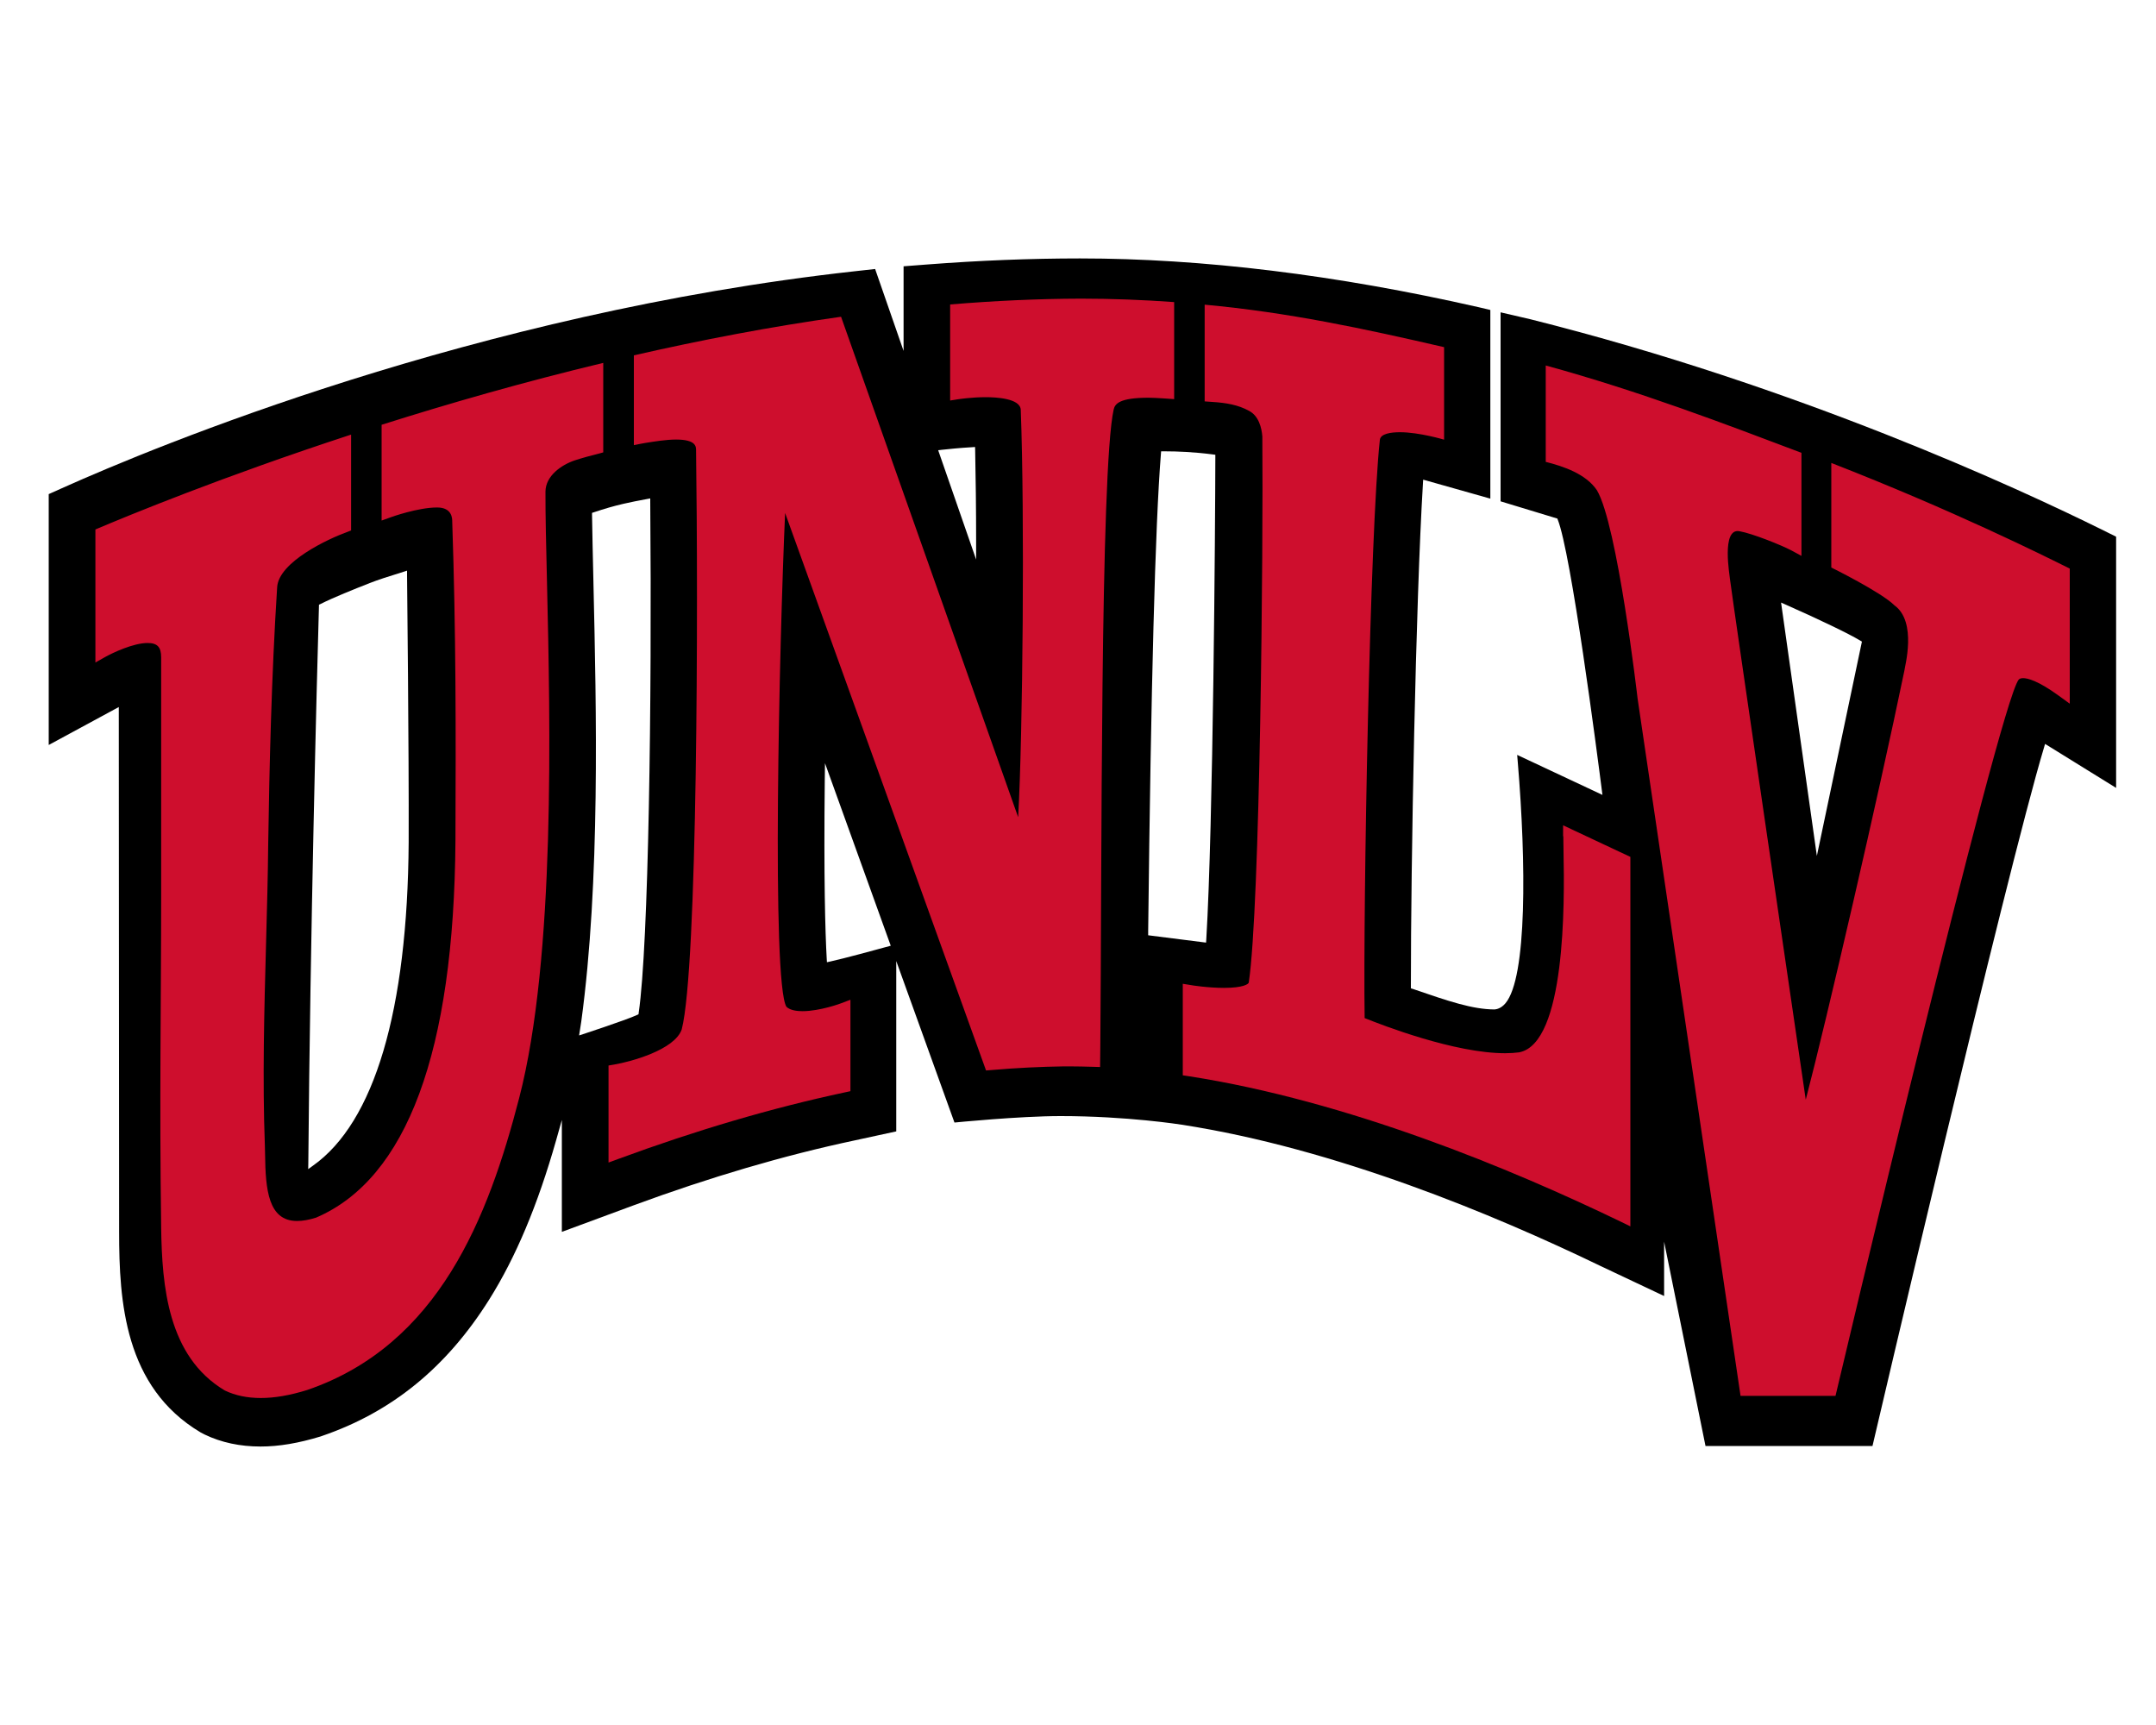 <?xml version="1.0" encoding="utf-8"?>
<svg xmlns="http://www.w3.org/2000/svg" id="Layer_1" style="enable-background:new 0 0 2000 1600;" version="1.1" viewBox="0 0 2000 1600" x="0px" y="0px">
<style type="text/css">
	.st0{fill:none;}
	.st1{fill:#CE0E2D;}
</style>
<g>
	<path d="M1949.7,491.2c-76.6-37.9-281.6-132.9-530.1-195.1l-27.6-6.4v175.3l52.7,16l0.2,0.6c12.5,30.8,36.5,215.7,41.6,255.7&#xA;		l-79.1-37.1l0.6,7.3c7.7,92.2,8.7,199.3-11.5,223.1c-3.7,4.4-7.7,5.5-10,5.7c-20.7-0.1-42.6-7.6-75.8-19l-1.9-0.6v-1.9&#xA;		c-0.1-112,4.5-357.3,11.2-466.6l0.2-3.3l62.3,17.6v-175l-11-2.6c-132-30-256.3-45.2-369.6-45.2c-45.9,0-93.6,1.9-141.6,5.6&#xA;		l-22.1,1.7l0,78.5l-26.4-76l-18.9,2.1C440.9,290.4,142.4,414.8,59.3,452l-14.1,6.3V691l65-35.2c0,0,0.3,374.1,0.3,486.9&#xA;		c0,64.5,5,143.8,75.4,185.8l4,2.1c15.4,7.4,32.8,11.1,51.8,11.1c17.1,0,35.3-3.1,55.9-9.4l1.1-0.4&#xA;		c64.8-22.2,115.5-63.5,155.1-126.5c24.6-39.2,45-87.6,62.1-147.8l5.3-18.8l0,103.8l66.8-24.7c70.3-25.9,139.1-46.2,204.7-60.1&#xA;		l38.7-8.4v-158l54,149.8c0,0,59.9-6,98.4-6c61.9,0,111.8,7.9,112.4,8c142.5,22,289.9,83.4,388.4,131l59.1,27.9v-50.4l38.4,189.5&#xA;		H1737c0,0,124.3-532.1,159.1-647.8l1-3.4l65.9,40.8V497.8L1949.7,491.2z M379.1,781.1c-1,156.1-31.8,259.9-88.9,300.2l-4.3,3.1&#xA;		l0.1-5.3c1.8-214.6,7.9-447.8,9.8-514.2l0.1-4l1.5-0.7c11.4-5.8,31.3-13.8,45.9-19.5c6.8-2.7,17.2-6.1,30.9-10.3l3.4-1.1l0,3.7&#xA;		C377.6,534.2,379.4,696.6,379.1,781.1z M592.5,939.3l-0.2,1.5l-1.3,0.6c-10.5,4.9-53.8,19-53.8,19l2-12.8&#xA;		c17.7-130,14-290,11.3-406.9l0-0.4c-0.6-23.9-1-45-1.3-62.6l0-2l1.9-0.6c9.2-3.1,18.4-5.8,27.2-7.8c6.6-1.5,13.9-3,21.7-4.4&#xA;		l3.2-0.6l0,3.2C604.8,651.6,601.7,876.1,592.5,939.3z M797.4,885c-10.4,2.8-20.5,5.3-27.1,6.8l-3.2,0.7l-0.2-3.3&#xA;		c-1.4-25-2.8-74.1-1.8-166.2l0.2-15.1l61,169.3L797.4,885z M870.3,417.6l3.4-0.4c5.6-0.6,16.7-1.8,28-2.4l2.8-0.2l0.1,2.8&#xA;		c0.5,25.3,0.9,54,0.9,85.4l0,16.2L870.3,417.6z M1127.4,424.2c-0.1,63.1-2,340.9-8.4,447.2l-0.2,2.9l-53.7-6.8l0-4.1&#xA;		c2.6-227.2,6.5-376,11.8-442.3l0.2-2.5l2.5,0c7,0,14.1,0.2,21.1,0.6c7.9,0.5,16.1,1.2,24.3,2.3l2.4,0.3V424.2z M1685.4,793.9&#xA;		l-33.2-235l4.5,2c32,14.2,58.4,26.9,68.8,33.2l1.7,1L1685.4,793.9z"/>
	<g>
		<path class="st0" d="M904.6,417.5l-0.1-2.8l-2.8,0.2c-11.3,0.7-22.4,1.8-28,2.4l-3.4,0.4l35.3,101.5l0-16.2&#xA;			C905.5,471.5,905.2,442.8,904.6,417.5z"/>
		<path class="st0" d="M765.2,723.1c-1,92.1,0.4,141.3,1.8,166.2l0.2,3.3l3.2-0.7c6.6-1.6,16.7-4.1,27.1-6.8l28.9-7.7l-61-169.3&#xA;			L765.2,723.1z"/>
		<path class="st0" d="M377.5,529.4l-3.4,1.1c-13.7,4.2-24.1,7.6-30.9,10.3c-14.7,5.7-34.5,13.8-45.9,19.5l-1.5,0.7l-0.1,4&#xA;			c-1.8,66.4-8,299.5-9.8,514.2l-0.1,5.3l4.3-3.1c57.1-40.3,87.9-144.1,88.9-300.2c0.3-84.5-1.5-247-1.5-248.1L377.5,529.4z"/>
		<path class="st0" d="M1100.7,419.2c-7-0.4-14.1-0.6-21.1-0.6l-2.5,0l-0.2,2.5c-5.3,66.3-9.3,215.1-11.8,442.3l0,4.1l53.7,6.8&#xA;			l0.2-2.9c6.4-106.3,8.3-384.1,8.4-447.2v-2.4l-2.4-0.3C1116.8,420.5,1108.6,419.7,1100.7,419.2z"/>
		<path class="st0" d="M1656.7,561l-4.5-2l33.2,235l41.8-198.8l-1.7-1C1715.1,587.9,1688.7,575.2,1656.7,561z"/>
	</g>
	<g>
		<path class="st0" d="M377.5,529.4l-3.4,1.1c-13.7,4.2-24.1,7.6-30.9,10.3c-14.7,5.7-34.5,13.8-45.9,19.5l-1.5,0.7l-0.1,4&#xA;			c-1.8,66.4-8,299.5-9.8,514.2l-0.1,5.3l4.3-3.1c57.1-40.3,87.9-144.1,88.9-300.2c0.3-84.5-1.5-247-1.5-248.1L377.5,529.4z"/>
		<path class="st0" d="M1100.7,419.2c-7-0.4-14.1-0.6-21.1-0.6l-2.5,0l-0.2,2.5c-5.3,66.3-9.3,215.1-11.8,442.3l0,4.1l53.7,6.8&#xA;			l0.2-2.9c6.4-106.3,8.3-384.1,8.4-447.2v-2.4l-2.4-0.3C1116.8,420.5,1108.6,419.7,1100.7,419.2z"/>
		<path class="st0" d="M904.6,417.5l-0.1-2.8l-2.8,0.2c-11.3,0.7-22.4,1.8-28,2.4l-3.4,0.4l35.3,101.5l0-16.2&#xA;			C905.5,471.5,905.2,442.8,904.6,417.5z"/>
		<path class="st0" d="M1656.7,561l-4.5-2l33.2,235l41.8-198.8l-1.7-1C1715.1,587.9,1688.7,575.2,1656.7,561z"/>
	</g>
	<path class="st1" d="M881.4,282.4v89.1l7.5-1.2c0.1,0,12.1-1.9,25.5-1.9c9.6,0,31.9,1.1,32.5,11.6c3.7,97,1.9,301.4-2.4,378&#xA;		L780.2,293.8c-65.5,9.2-130.1,21.6-192.2,35.8v83.3c3.9-0.8,8.3-1.7,10.3-2c8.7-1.4,19.6-3.2,28.9-3.2c18.5,0,18.5,6.6,18.5,9.9&#xA;		c2,144.2,1.5,479.7-13.3,537.2c-6.6,19.1-47.4,30-62.6,32.6l-5.3,0.9l0,80.8v9.2l8.7-3.2c72.1-26.6,143-47.5,210.6-61.9l5.1-1.1&#xA;		v-84.8l-8.7,3.3c-0.2,0.1-19.6,7.3-35.8,7.3c-4.9,0-11.4-0.7-14.9-4.1c-13.8-23.1-6.7-334.6-1.2-458l186.4,517.1l4.9-0.4&#xA;		c23.3-2,46-3.1,67.6-3.4l4.7,0c7.3,0,14.7,0.2,22,0.4l6.6,0.2l0.2-19.3c1.5-160.4-0.2-534.5,12.4-590.6c1.2-5.2,5.2-10.9,32.4-10.9&#xA;		c6.9,0,23.6,1.3,23.7,1.3v-90c-29-2.1-57.8-3.2-86.4-3.2C962.7,277.1,922.1,279,881.4,282.4z M1698.8,429.4v97&#xA;		c0,0,46.1,22.7,58.6,35.1c21.2,15.4,9.4,57.1,9.2,60.5c-23.7,114.6-72.2,324.2-91.5,398c-15.1-103.1-66.3-452.1-70.3-482.8&#xA;		c-0.1-2.8-8.3-47.5,8.7-44.5c12.1,2.1,38.9,12.9,48.2,17.8l9.4,5.1V420c-70.4-26.6-150.6-57.3-237.2-81v89.4&#xA;		c16.3,4.1,37.2,11.1,47.4,26.2c19.1,31.7,37.8,193.3,37.8,193.3l95.5,646.8h88.1c0,0,151.2-640.4,169.9-664.3&#xA;		c0.6-0.6,1.6-1.4,4.1-1.4c4,0,13.6,2.1,33.1,16.3l10.2,7.4V527.4C1895.8,515.3,1811.7,473.4,1698.8,429.4z M1450.2,775.6&#xA;		c0,3.6,0.1,8.7,0.2,14.7c1,47,2,177.8-41.3,185.8c-3.9,0.5-8.3,0.8-12.9,0.8c-46.8,0-113.7-25.9-130.3-32.6&#xA;		c-1.5-105.8,4.9-451,14.1-536.2c0.5-5.9,10.4-7.2,18.7-7.2c17.9,0,40.9,6.9,40.9,6.9V322c-74.8-17.3-144.8-32.3-222.1-39.4v89.7&#xA;		c2.4,0.2,4.7,0.3,7,0.5c12.9,0.8,24.1,2.7,34.2,8.3c9,4.7,11.7,15.8,12.3,23.8c0.9,102.6-2,436.2-12.6,506.5c-0.3,1.3-5,4.9-23,4.9&#xA;		c-15,0-30.6-2.5-30.7-2.6l-7.5-1.2v84.9l5.4,0.8c147.8,22.9,299.5,86,400.6,134.8l9.2,4.5V794.8l-62.4-29.3V775.6z M354.1,482.8&#xA;		l8.6-3.1c0.2-0.1,25-9,42.8-9c14,0,14,10.4,14,12.8c3.5,103.9,3.4,192.6,3,296c-1.3,196-45.1,313.8-129.3,349.9&#xA;		c-6.6,2.1-12.5,3.1-17.7,3.1c-26.7,0-29.2-29.2-29.6-61.8c-0.1-3-0.1-5.8-0.2-8.3c-2.3-61.3-0.6-125.3,1.1-187.3&#xA;		c0.9-32.1,1.7-62.5,2-92.5c1.1-71.2,3-155.2,8.3-238c1.5-23.4,47.3-44.8,64.8-51.1l3.8-1.5v-88.9c-119.6,39.1-207.3,75.3-237.2,88&#xA;		v123.4l9.6-5.4c6.3-3.5,25.5-12.7,38.8-12.7c9,0,12.6,3.7,12.6,13.3c0,0,0,147.6,0,219c0,103.2-1.7,188.7,0,310.2&#xA;		c0.8,53.7,6,119.2,59,150.8c9.7,4.7,21,7,33.4,7h0c12.8,0,26.8-2.4,43-7.4c122.3-41.9,168.1-160.4,196.7-270.8&#xA;		c33.9-130.8,28.8-348.8,25.8-479c-0.8-33.6-1.5-62.5-1.4-83.5c0.1-14.6,14.7-24.8,27.2-29c7-2.3,15.2-4.5,23.2-6.5l3.2-0.9v-83&#xA;		c-73.9,17.7-143.4,37.7-205.6,57.4V482.8z"/>
</g>
</svg>